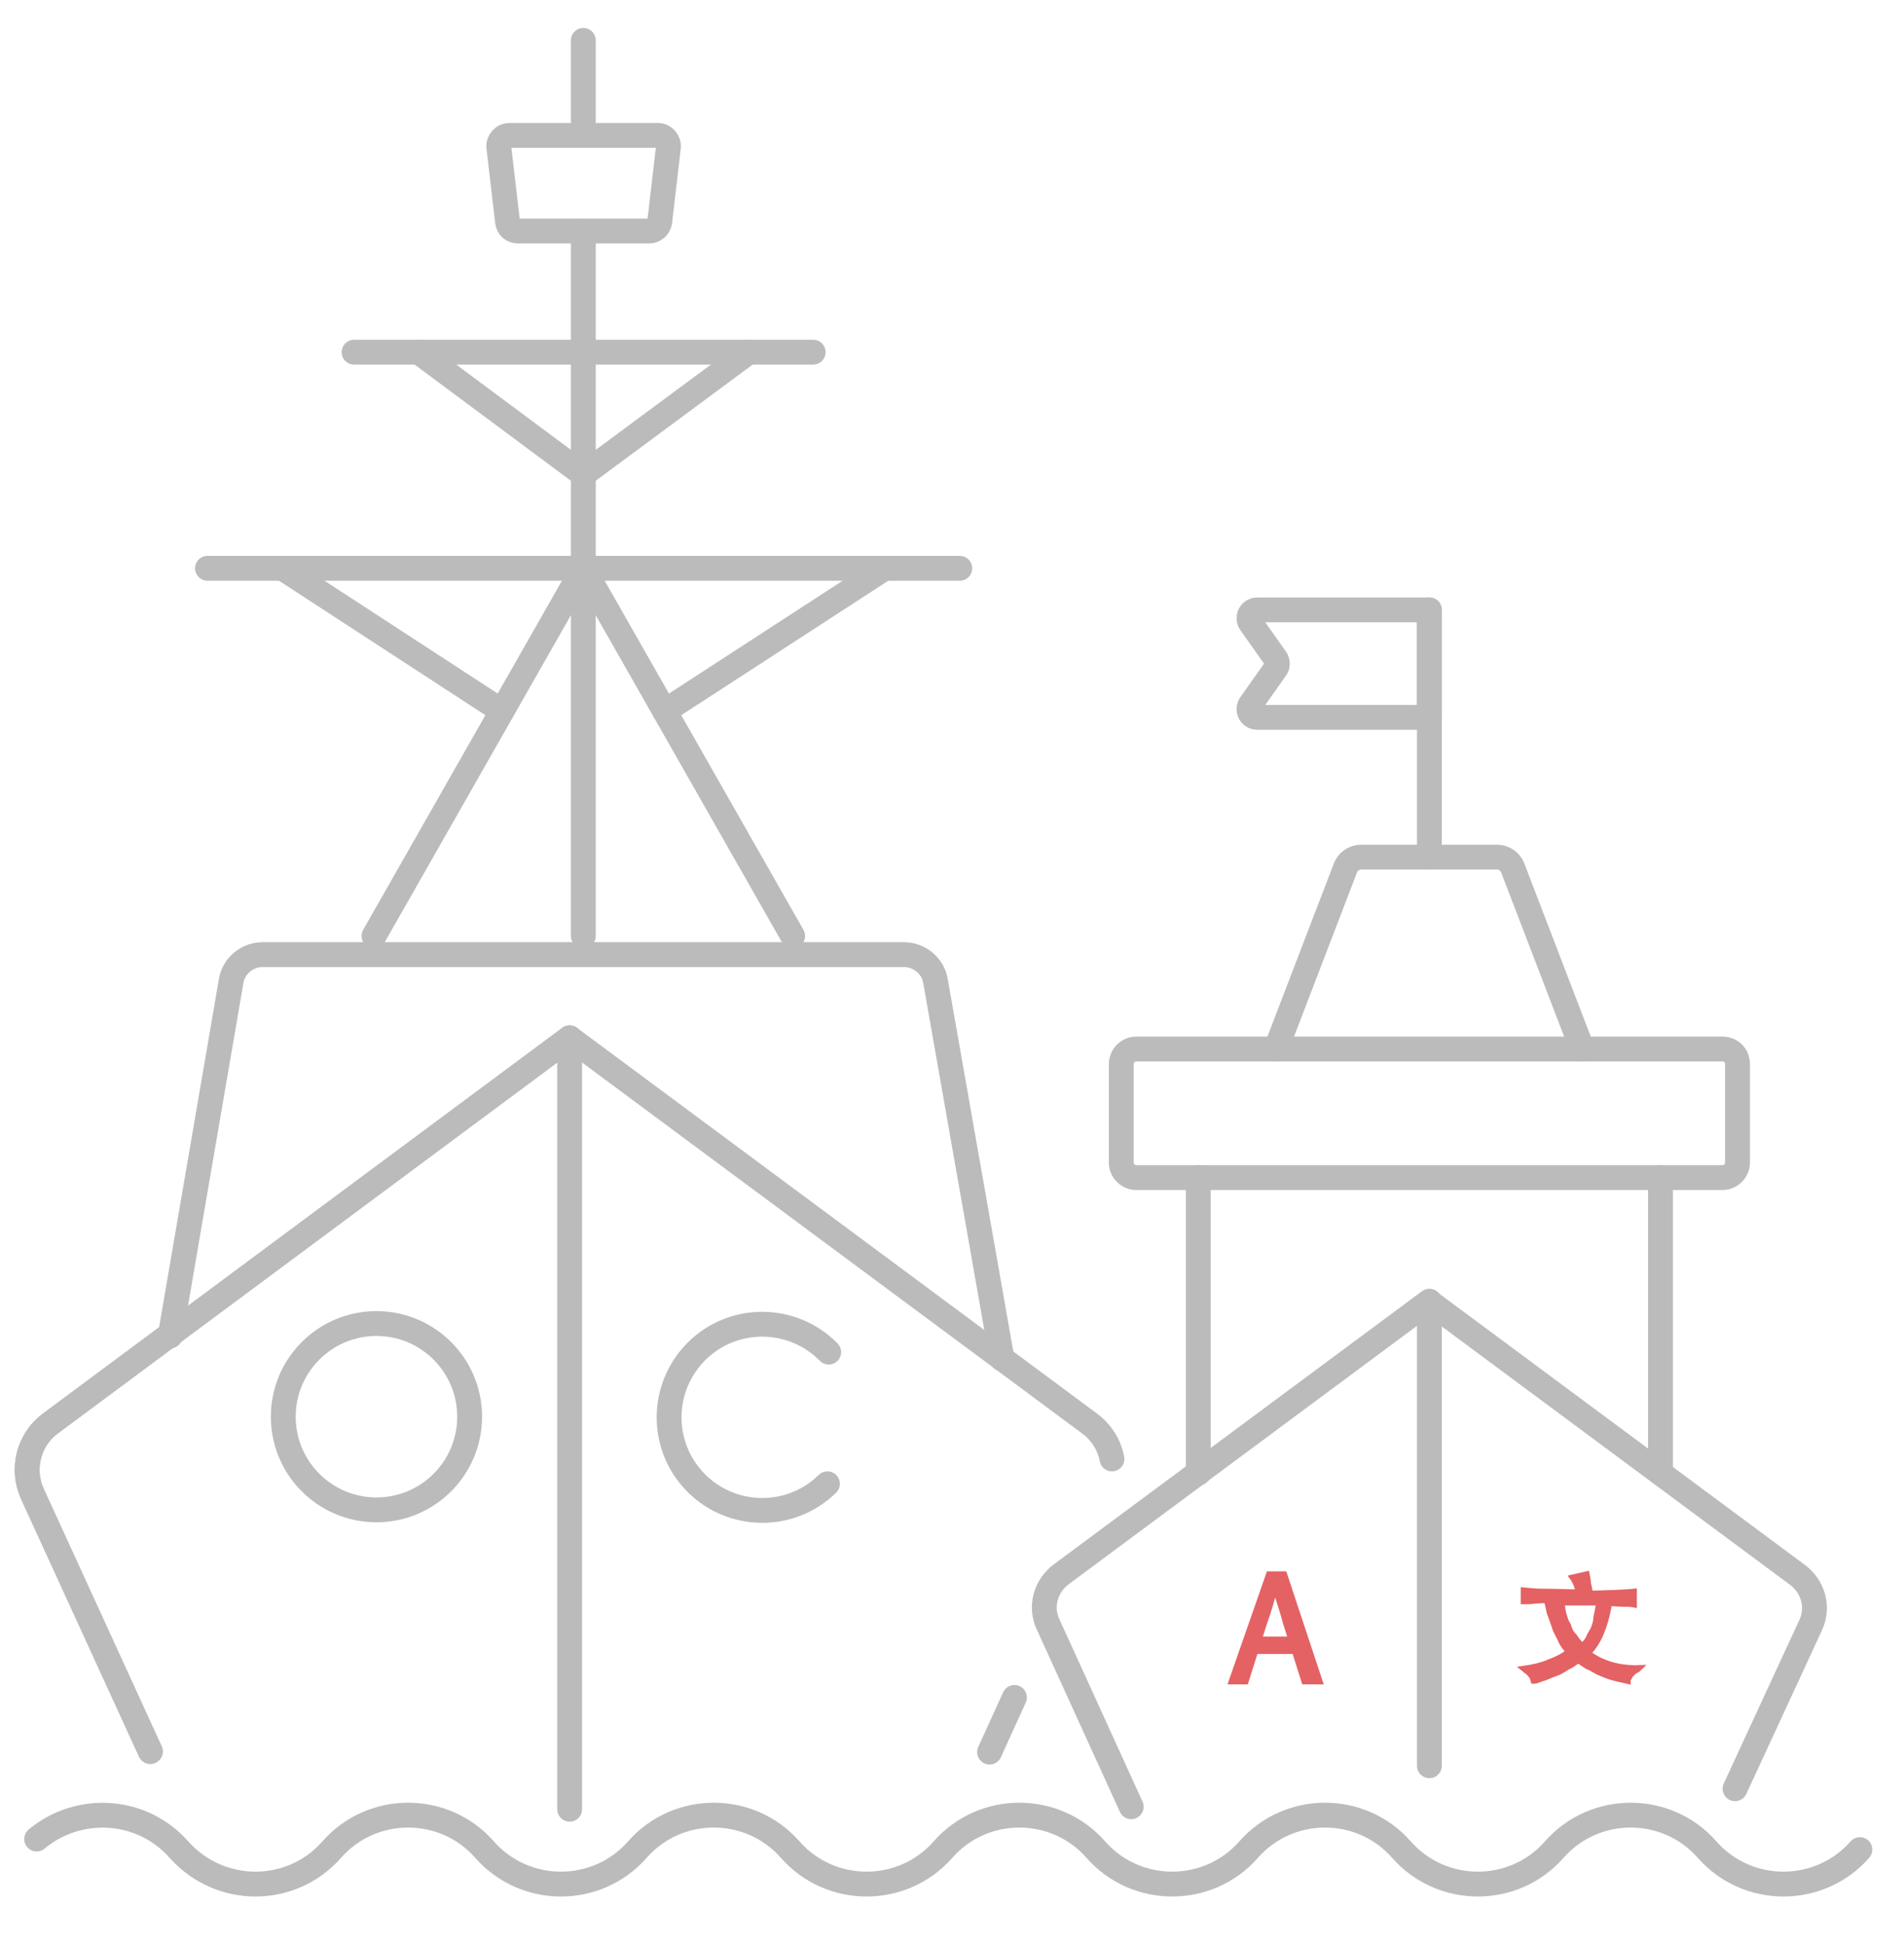 <?xml version="1.0" encoding="utf-8"?>
<!-- Generator: Adobe Illustrator 21.1.0, SVG Export Plug-In . SVG Version: 6.00 Build 0)  -->
<svg version="1.1" id="央铋_1" xmlns="http://www.w3.org/2000/svg" xmlns:xlink="http://www.w3.org/1999/xlink" x="0px" y="0px"
	 viewBox="0 0 306.5 313" style="enable-background:new 0 0 306.5 313;" xml:space="preserve">
<style type="text/css">
	.st0{fill:none;stroke:#BBBBBB;stroke-width:4;stroke-linecap:round;stroke-linejoin:round;stroke-miterlimit:10;}
	.st1{fill:#E46264;stroke:#E46264;stroke-miterlimit:10;}
</style>
<g>
	<g>
		<path class="st0" d="M230.1,284.3v-74.8l-59.3,44c-2.5,1.9-3.4,5.2-2.1,8l13.4,29.4"/>
		<path class="st0" d="M230.1,209.6l59.3,44c2.5,1.9,3.4,5.2,2.1,8L279.3,288"/>
		<line class="st0" x1="192.9" y1="189.6" x2="192.9" y2="237.2"/>
		<line class="st0" x1="267.3" y1="237.2" x2="267.3" y2="189.6"/>
		<path class="st0" d="M277.3,168.9h-94.4c-1.3,0-2.4,1.1-2.4,2.4v15.9c0,1.3,1.1,2.4,2.4,2.4h94.4c1.3,0,2.4-1.1,2.4-2.4v-15.9
			C279.7,169.9,278.6,168.9,277.3,168.9z"/>
		<path class="st0" d="M254.7,168.9l-11.2-29.2c-0.4-1-1.4-1.7-2.5-1.7h-21.9c-1.1,0-2.1,0.7-2.5,1.7l-11.2,29.2"/>
		<line class="st0" x1="230.1" y1="138" x2="230.1" y2="98.2"/>
		<path class="st0" d="M202.4,115.5h27.7V98.2h-27.7c-1.1,0-1.7,1.2-1.1,2.1l4.1,5.8c0.3,0.5,0.3,1.1,0,1.5l-4.1,5.8
			C200.7,114.3,201.3,115.5,202.4,115.5z"/>
	</g>
	<path class="st0" d="M299.4,297.8L299.4,297.8c-6.5,7.4-18.1,7.4-24.6,0l0,0c-6.5-7.4-18.1-7.4-24.6,0l0,0
		c-6.5,7.4-18.1,7.4-24.6,0l0,0c-6.5-7.4-18.1-7.4-24.6,0l0,0c-6.5,7.4-18.1,7.4-24.6,0l0,0c-6.5-7.4-18.1-7.4-24.6,0l0,0
		c-6.5,7.4-18.1,7.4-24.6,0l0,0c-6.5-7.4-18.1-7.4-24.6,0l0,0c-6.5,7.4-18.1,7.4-24.6,0l0,0c-6.5-7.4-18.1-7.4-24.6,0l0,0
		c-6.5,7.4-18,7.4-24.6,0l0,0c-6-6.8-16.2-7.3-22.9-1.7"/>
	<g>
		<path class="st0" d="M91.7,291.3V167.1L8.1,229.2c-3.5,2.6-4.7,7.3-2.9,11.3l19,41.5"/>
		<path class="st0" d="M91.7,167.1L8.1,229.2c-3.5,2.6-4.7,7.3-2.9,11.3l19,41.5"/>
		<line class="st0" x1="163.3" y1="273.3" x2="159.3" y2="282.1"/>
		<path class="st0" d="M91.7,167.1l83.7,62.1c1.9,1.4,3.2,3.5,3.6,5.7"/>
		<circle class="st0" cx="60.6" cy="228.1" r="15"/>
		<path class="st0" d="M133.4,217.7c-5.8-5.9-15.3-6-21.2-0.2c-5.9,5.8-6,15.3-0.2,21.2s15.3,6,21.2,0.2"/>
		<path class="st0" d="M27.4,215.1l9.8-57.1c0.4-2.5,2.6-4.3,5.1-4.3h103.2c2.5,0,4.7,1.8,5.1,4.3l10.7,60.8"/>
		<line class="st0" x1="93.9" y1="21.8" x2="93.9" y2="6.5"/>
		<line class="st0" x1="93.9" y1="150.7" x2="93.9" y2="37.3"/>
		<path class="st0" d="M105.9,21.8H82c-1,0-1.8,0.9-1.7,1.9l1.4,12c0.1,0.9,0.8,1.5,1.7,1.5h21.1c0.9,0,1.6-0.7,1.7-1.5l1.4-12
			C107.7,22.7,106.9,21.8,105.9,21.8z"/>
		<line class="st0" x1="57" y1="56.7" x2="130.9" y2="56.7"/>
		<line class="st0" x1="33.4" y1="91.5" x2="154.5" y2="91.5"/>
		<line class="st0" x1="93.9" y1="91.5" x2="127.6" y2="150.7"/>
		<line class="st0" x1="93.9" y1="91.5" x2="60.2" y2="150.7"/>
		<line class="st0" x1="45.5" y1="91.5" x2="80.8" y2="114.5"/>
		<line class="st0" x1="142.4" y1="91.5" x2="107" y2="114.5"/>
		<line class="st0" x1="67.4" y1="56.7" x2="93.9" y2="76.4"/>
		<line class="st0" x1="120.5" y1="56.7" x2="93.9" y2="76.4"/>
	</g>
</g>
<g>
	<g>
		<path class="st1" d="M204.3,253.5h2.4l5.7,17.2H210l-3-9.5c-0.5-2-1.2-3.8-1.7-5.7h-0.1c-0.5,2-1,3.8-1.7,5.7l-3,9.5h-2.2
			L204.3,253.5z M201.5,264h8v1.8h-8V264z"/>
	</g>
	<g>
		<path class="st1" d="M254.2,256.4c-0.2-0.8-0.5-1.7-1-2.4l2.2-0.5c0.1,0.5,0.2,1,0.2,1.5c0.2,0.5,0.2,1,0.3,1.6
			c1.6,0,3-0.1,4.1-0.1c1.1-0.1,2.2-0.1,3-0.2v2c-0.5-0.1-1.2-0.1-1.8-0.1s-1.3-0.1-2.2-0.1c-0.3,2-0.8,3.6-1.3,4.8
			c-0.5,1.3-1.3,2.4-2.1,3.3c2.4,1.8,5.3,2.5,8.2,2.4c-0.2,0.2-0.5,0.3-0.8,0.5c-0.2,0.2-0.3,0.3-0.5,0.5s-0.2,0.3-0.3,0.5
			c-0.1,0.2-0.2,0.3-0.2,0.5c-0.8-0.2-1.5-0.3-2.2-0.5c-0.8-0.2-1.5-0.5-2.2-0.8c-0.8-0.3-1.3-0.8-2-1c-0.5-0.3-1.1-0.8-1.6-1
			c-0.5,0.3-1,0.8-1.6,1c-0.5,0.3-1.2,0.8-1.8,1c-0.8,0.3-1.3,0.5-2,0.8c-0.8,0.2-1.2,0.5-1.7,0.5c-0.1-0.3-0.2-0.8-0.5-1
			c-0.2-0.3-0.5-0.5-1-0.9c1.4-0.2,2.7-0.5,3.9-1c1.3-0.5,2.4-1,3.3-1.8c-0.5-0.5-1-1.1-1.3-1.8c-0.3-0.8-0.8-1.4-1-2.2
			c-0.3-0.8-0.5-1.5-0.8-2.2c-0.2-0.8-0.3-1.5-0.5-2.1c-0.8,0-1.3,0.1-2,0.1c-0.5,0.1-1.2,0.1-1.7,0.1v-1.7c1,0.1,2.2,0.2,3.5,0.2
			C250.8,256.3,252.3,256.4,254.2,256.4z M251.3,258c0.1,0.5,0.2,1,0.3,1.7c0.2,0.5,0.3,1.3,0.8,2c0.2,0.8,0.5,1.3,1,1.8
			c0.3,0.5,0.8,1.1,1.3,1.6c0.3-0.3,0.8-0.8,1-1.2c0.2-0.5,0.5-1,0.8-1.5c0.2-0.5,0.5-1.2,0.5-2c0.2-0.8,0.3-1.6,0.5-2.4H251.3
			L251.3,258z"/>
	</g>
</g>
</svg>
